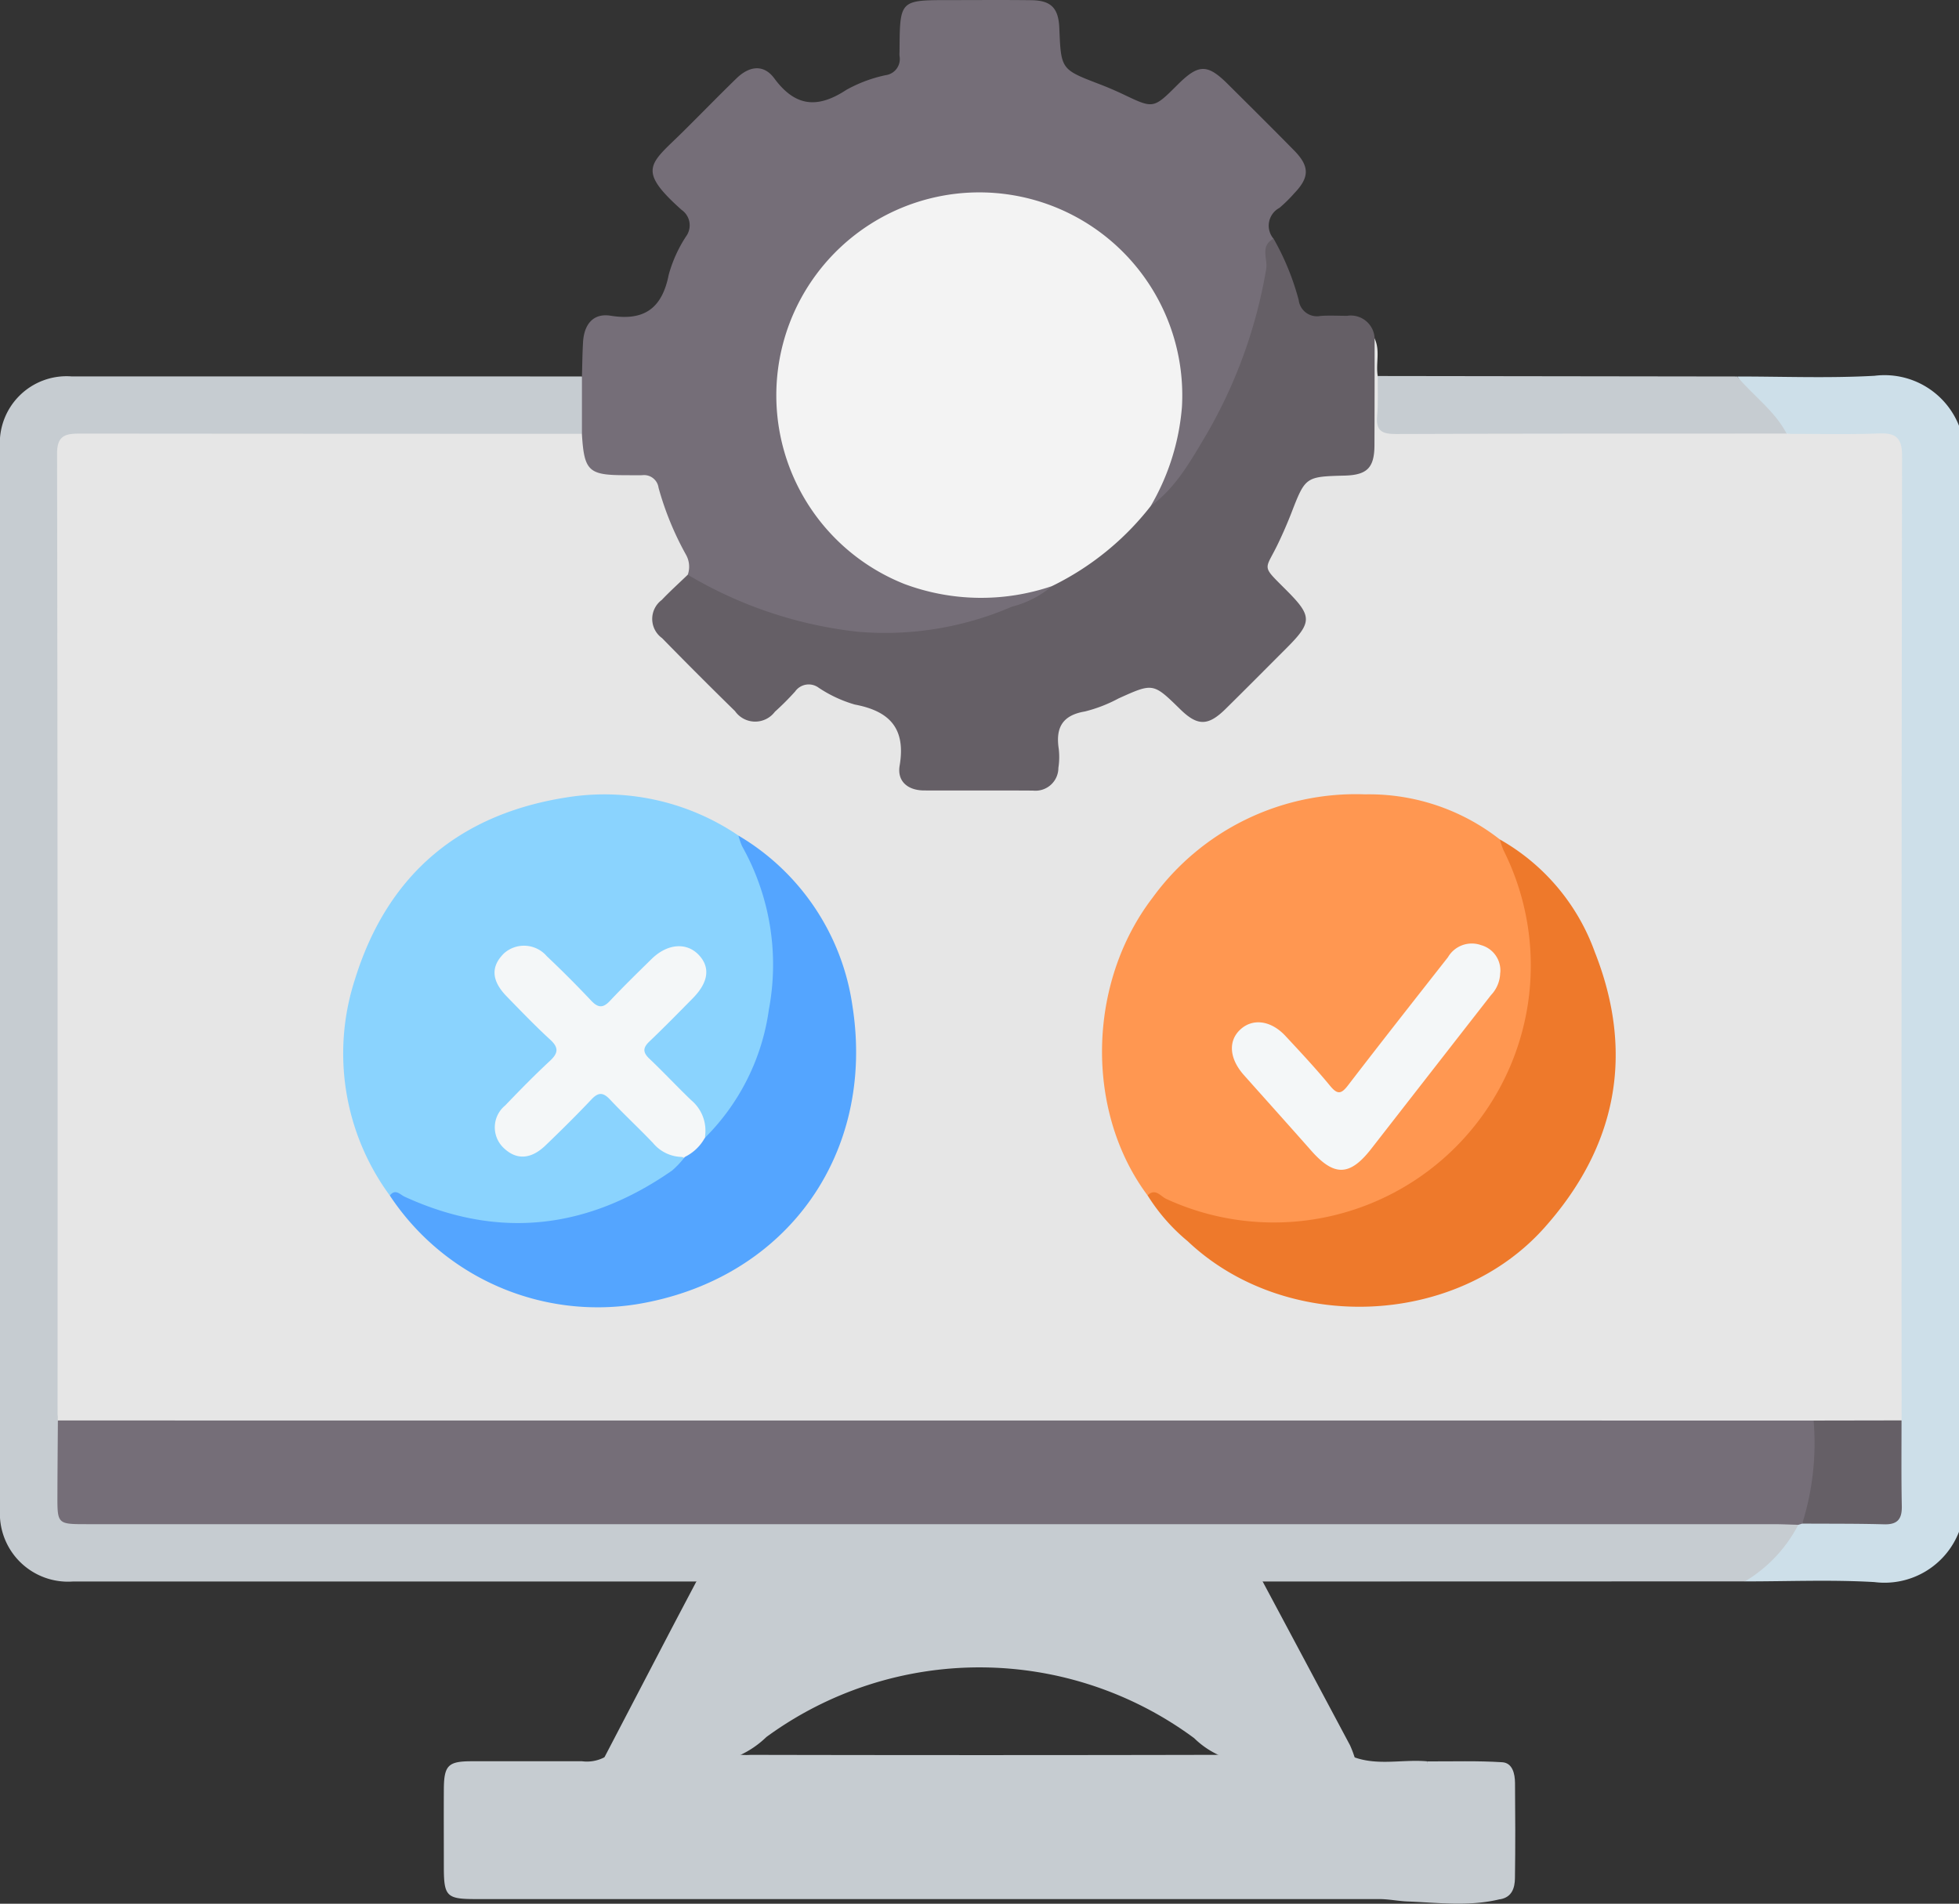 <svg xmlns="http://www.w3.org/2000/svg" xmlns:xlink="http://www.w3.org/1999/xlink" width="149.198" height="145" viewBox="0 0 149.198 145"><rect x="0" y="0" width="149.198" height="145" fill="#333333" stroke="none"/><defs><clipPath id="a"><rect width="149.198" height="144.999" fill="none"/></clipPath></defs><g clip-path="url(#a)"><path d="M356.647,161.525a6.086,6.086,0,0,1-6.441,3.83c-3.278-.191-6.576-.048-9.865-.052a.488.488,0,0,1,.265-.595,11.627,11.627,0,0,0,3.25-3.393,1.58,1.58,0,0,1,.754-.644,2.142,2.142,0,0,1,.471-.117c1.6-.107,3.2-.031,4.8-.057,1.768-.029,1.924-.169,1.951-1.893.03-1.889-.019-3.778.02-5.668a11.438,11.438,0,0,1-.042-1.6q0-34.992,0-69.985c0-2.985,0-2.979-2.94-2.992-1.5-.007-3.007.054-4.5-.047a3.439,3.439,0,0,1-.489-.091,17.359,17.359,0,0,1-4.112-4.691c3.483,0,6.975.139,10.448-.054a6.1,6.1,0,0,1,6.441,3.832Z" transform="translate(-207.449 -44.854)" fill="#cddfe9"/><path d="M142.176,73.442l.309.019a4.011,4.011,0,0,1,1.262,1.919,16.734,16.734,0,0,1,.963,6q-.014,32.054-.007,64.108c0,3.243-.023,3.265-3.219,3.265q-64.253,0-128.506-.009a4.374,4.374,0,0,1-2.558-.321,3.189,3.189,0,0,1-.417-2.1q-.014-35.254,0-70.506c0-2.41.41-2.834,2.78-2.837q17.845-.026,35.69,0a4.979,4.979,0,0,1,1.584.169c.6.218.69.768.8,1.283a1.958,1.958,0,0,0,2.258,1.785c2.432-.328,3.712.662,4.15,3.045a11.391,11.391,0,0,0,1.215,2.787,2.7,2.7,0,0,1,.3,2.1,10.454,10.454,0,0,1-1.8,2.077c-.9,1.043-.952,1.692-.028,2.671,1.7,1.8,3.444,3.558,5.253,5.248a1.806,1.806,0,0,0,2.938-.054c2.64-2.7,2.448-2.036,5.33-.689a24.46,24.46,0,0,0,3.013,1.08,1.869,1.869,0,0,1,1.471,2.05c-.006.145,0,.291.005.437.053,3.176.078,3.2,3.328,3.2,2.039,0,4.078.022,6.116-.009,1.361-.02,1.79-.439,1.979-1.8.027-.192.04.04.008-.144-.468-2.691.958-3.879,3.367-4.409A8.975,8.975,0,0,0,92.3,92.718a2.249,2.249,0,0,1,3,.458c2.431,2.3,2.631,2.275,5.018-.11,1.236-1.235,2.49-2.453,3.7-3.714,1.3-1.351,1.292-2.131.04-3.494-.3-.321-.6-.639-.919-.934a1.836,1.836,0,0,1-.414-2.478,25.588,25.588,0,0,0,1.875-4.575,2.038,2.038,0,0,1,2.113-1.607c3.617-.139,3.616-.169,3.617-3.815,0-1.553-.019-3.107.01-4.659.011-.559-.133-1.188.45-1.6.447.923.081,1.915.243,2.863a3.522,3.522,0,0,1,.442,2.235c.065,1.5.194,1.669,1.7,1.684,3.393.033,6.786.01,10.179.011q8.216,0,16.433,0a3.988,3.988,0,0,1,2.387.454" transform="translate(-6.104 -40.417)" fill="#e6e6e6"/><path d="M44.321,77.99q-19.078,0-38.155-.017c-1.1,0-1.821.074-1.819,1.518q.057,36.553.037,73.107c0,.1.014.194.021.29a1.9,1.9,0,0,1,.292.5,42.008,42.008,0,0,1,.153,5.373c.067,1.555.23,1.726,1.8,1.788.63.025,1.262.01,1.893.01q62.749,0,125.5.014c.983,0,2.057-.3,2.914.512a10.823,10.823,0,0,1-4.06,4.311l-36.726.009a2.427,2.427,0,0,1-1.919.468q-19.647.02-39.295,0a2.427,2.427,0,0,1-1.919-.468H5.55A5.189,5.189,0,0,1,0,159.91q0-40.42,0-80.839a5.087,5.087,0,0,1,5.432-5.455q19.445,0,38.89.005a5.109,5.109,0,0,1,0,4.369" transform="translate(0 -44.948)" fill="#c6ccd1"/><path d="M113.812,33.042q0-2.185,0-4.369c.026-.871.032-1.743.084-2.613.077-1.314.741-2.231,2.106-2.012,2.585.415,3.92-.593,4.42-3.126a10.321,10.321,0,0,1,1.308-2.9,1.432,1.432,0,0,0-.33-2.038c-3.448-3.081-2.4-3.482.06-5.906,1.381-1.363,2.73-2.757,4.122-4.109.994-.965,2.08-1.082,2.88,0,1.621,2.2,3.33,2.295,5.5.868a10.725,10.725,0,0,1,2.981-1.112A1.239,1.239,0,0,0,138,4.267c-.013-.144,0-.291,0-.436.026-3.824.026-3.824,3.786-3.824,2.085,0,4.171-.019,6.256.008,1.508.019,2.067.607,2.128,2.13.127,3.145.129,3.141,3.033,4.255.632.242,1.257.509,1.868.8,2.268,1.082,2.265,1.088,4.095-.735,1.612-1.606,2.275-1.616,3.858-.039,1.684,1.676,3.373,3.348,5.038,5.044,1.176,1.2,1.164,2.04.011,3.24a10.978,10.978,0,0,1-1.138,1.123,1.534,1.534,0,0,0-.451,2.35,35.9,35.9,0,0,1-6.339,17.538c-.521.761-1.11,1.467-1.7,2.176-.325.393-.648.888-1.308.678-.348-.8.2-1.4.507-2.028A15.055,15.055,0,0,0,130.7,23.126a14.914,14.914,0,0,0,1.575,16.289c3.948,4.844,9.052,6.595,15.187,5.352.724-.147,1.467-.646,2.218-.049-.059.653-.609.839-1.071,1.06-8.864,4.243-17.508,3.5-25.968-1.181a1.338,1.338,0,0,1-.769-.819,1.858,1.858,0,0,0-.141-1.536,23.13,23.13,0,0,1-2.084-5.089,1.114,1.114,0,0,0-1.236-.96c-.435.015-.872,0-1.307,0-2.794,0-3.123-.315-3.295-3.15" transform="translate(-69.491 0)" fill="#756e78"/><path d="M156.165,343.326c1.811.642,3.685.132,5.522.3a24,24,0,0,1,.1,9.7c-.019.121-.2.113-.255.312,1.326.058,2.63-.014,3.932.026a2.262,2.262,0,0,1,1.77.461c-2.332.578-4.7.265-7.042.174-.7-.027-1.429-.182-2.152-.182q-34.411,0-68.823,0c-2.2,0-2.416-.21-2.421-2.395,0-1.988-.011-3.977,0-5.966.011-1.818.327-2.134,2.094-2.136q4.22-.006,8.439,0a2.872,2.872,0,0,0,1.689-.3,30.677,30.677,0,0,1,5.207-.134q2.393-.028,4.783-.122a4.425,4.425,0,0,0,1.156.068q17.567.038,35.133,0a3.574,3.574,0,0,0,.865-.069c3.328.283,6.674-.1,10,.257" transform="translate(-52.993 -209.471)" fill="#c6ccd1"/><path d="M130.285,72.286a32.2,32.2,0,0,0,12.945,4.342,24.359,24.359,0,0,0,11.734-1.909,7.678,7.678,0,0,0,3.054-1.564c-.015-.5.391-.641.721-.81a19.716,19.716,0,0,0,5.967-4.806c.221-.257.437-.532.836-.488,1.928-1.405,3.052-3.46,4.228-5.431a37.434,37.434,0,0,0,4.561-12.605c.141-.775-.5-1.771.567-2.324a19.543,19.543,0,0,1,1.912,4.676,1.4,1.4,0,0,0,1.658,1.206c.673-.051,1.354-.008,2.031-.01a1.814,1.814,0,0,1,2.092,1.722c0,2.717,0,5.432-.012,8.148-.01,1.706-.564,2.253-2.257,2.3-3,.08-3,.083-4.082,2.875-.3.767-.629,1.523-.983,2.265-1.025,2.152-1.356,1.612.646,3.621,1.942,1.949,1.941,2.416-.028,4.385-1.543,1.544-3.08,3.095-4.635,4.627-1.335,1.315-2.138,1.311-3.448.03-2.071-2.027-2.066-2.018-4.7-.832a11,11,0,0,1-2.566.995c-1.72.289-2.236,1.24-1.992,2.844a5.361,5.361,0,0,1-.027,1.451,1.743,1.743,0,0,1-1.93,1.731c-2.765-.018-5.53,0-8.3-.01-1.243-.005-2.061-.7-1.86-1.89.478-2.826-.744-4.149-3.413-4.653a9.911,9.911,0,0,1-2.756-1.282,1.267,1.267,0,0,0-1.79.286,20.82,20.82,0,0,1-1.542,1.544,1.875,1.875,0,0,1-3.037-.048q-2.808-2.748-5.555-5.559a1.8,1.8,0,0,1-.027-2.905c.632-.666,1.318-1.282,1.979-1.921" transform="translate(-77.9 -28.509)" fill="#655f66"/><path d="M175.34,322.725a.86.86,0,0,1-.782.294c-3.043-.145-6.1.335-9.132-.29a6.589,6.589,0,0,1-2.308-1.469,27.488,27.488,0,0,0-32.583-.087,7.27,7.27,0,0,1-2.424,1.556,34.094,34.094,0,0,1-9.914,0q2.429-4.658,4.858-9.315c.712-1.363,1.431-2.721,2.147-4.082h43.133q3.327,6.229,6.647,12.459a7.816,7.816,0,0,1,.357.936" transform="translate(-72.169 -188.87)" fill="#c6ccd1"/><path d="M300.5,77.93c-9.924,0-19.848-.006-29.772.033-1.053,0-1.518-.246-1.415-1.37.092-1.009.037-2.031.046-3.048l27.377.037c1.225,1.476,2.85,2.6,3.763,4.348" transform="translate(-164.43 -44.906)" fill="#c6ccd1"/><path d="M284.211,354.987h-5.838c.572-3.59.169-7.056.289-10.5,1.907.009,3.818-.057,5.717.064.783.05.968.876.974,1.576.021,2.417.03,4.835-.005,7.251-.011.743-.221,1.455-1.137,1.613" transform="translate(-169.969 -210.328)" fill="#c6ccd1"/><path d="M143.808,285.587c-.63-.017-1.26-.049-1.89-.049q-64.225,0-128.451,0c-2.24,0-2.245,0-2.239-2.218.005-1.893.023-3.786.036-5.678a2.056,2.056,0,0,1,1-.111q66.266.006,132.531.007c.122.067.3.087.333.246.481,2.678.657,5.317-1.016,7.712l-.3.093" transform="translate(-6.855 -169.448)" fill="#756e78"/><path d="M11.3,159.949a.611.611,0,0,1,0-.252q38.756-.008,77.511-.014,27.172,0,54.345,0c1.863,0,1.864,0,1.864-1.911q0-32.418.028-64.835a19.738,19.738,0,0,0-1.771-8.135c2.231,0,4.464.057,6.691-.03,1.3-.051,1.784.324,1.782,1.71q-.059,36.73-.035,73.46a9.841,9.841,0,0,1-6.7.012" transform="translate(-6.888 -51.757)" fill="#e6e6e6"/><path d="M353.329,277.823l6.7-.012c0,2.176-.023,4.354.021,6.53.02.982-.322,1.413-1.344,1.385-2.078-.057-4.159-.04-6.238-.054a20.449,20.449,0,0,0,.864-7.849" transform="translate(-215.208 -169.625)" fill="#655f66"/><path d="M219,185.906c-4.762-6.381-4.6-16.162.379-22.666a19.126,19.126,0,0,1,16.2-7.879,16.135,16.135,0,0,1,10.25,3.434c1.907,2.438,2.47,5.354,2.691,8.3a19.894,19.894,0,0,1-18.9,21.235A20.086,20.086,0,0,1,219,185.906" transform="translate(-131.603 -94.858)" fill="#ff9751"/><path d="M70.67,185.91a18.258,18.258,0,0,1-2.664-16.446c2.5-8.1,8.1-12.741,16.514-13.938a18.167,18.167,0,0,1,12.7,2.965c2.649,3.43,3.221,7.436,2.944,11.567a19.071,19.071,0,0,1-3.643,9.994,3.319,3.319,0,0,1-1.681,1.532c-.046,0-.134,0-.137-.015-.544-2.362-2.42-3.73-3.978-5.334-1.256-1.294-1.261-1.566-.008-2.853.913-.938,1.868-1.836,2.767-2.788.962-1.018,1.1-1.957.433-2.7-.723-.808-1.949-.765-2.98.169-1.077.977-2.081,2.034-3.1,3.072a1.35,1.35,0,0,1-2.233-.019c-.913-.938-1.844-1.859-2.779-2.775a3.134,3.134,0,0,0-1.438-.95,1.669,1.669,0,0,0-1.943.6,1.576,1.576,0,0,0,.1,2.129c1.034,1.158,2.185,2.2,3.261,3.32,1.181,1.227,1.179,1.5-.029,2.744-.981,1.007-2.018,1.961-2.967,3-.924,1.01-.975,1.934-.231,2.708.8.834,1.747.786,2.8-.2,1.026-.961,1.984-1.993,3-2.969,1.211-1.169,1.513-1.16,2.753.036.488.472.995.93,1.435,1.444a15.723,15.723,0,0,0,3.664,2.939,2.264,2.264,0,0,1-1.182,1.4c-6.7,4.487-13.677,5.185-20.959,1.473a1.1,1.1,0,0,0-.416-.108" transform="translate(-40.98 -94.849)" fill="#8ad3fe"/><path d="M76.241,190.847c.42-.549.79-.067,1.132.09,7.177,3.287,13.95,2.469,20.36-1.993a6.787,6.787,0,0,0,.98-1.044,2.76,2.76,0,0,1,1.514-1.441,17.065,17.065,0,0,0,4.882-9.78,18.423,18.423,0,0,0-2.038-12.437,5.1,5.1,0,0,1-.28-.813,18.03,18.03,0,0,1,8.684,12.984c1.778,11.342-5.122,20.88-16.471,22.718a18.974,18.974,0,0,1-18.763-8.284" transform="translate(-46.551 -99.786)" fill="#54a5ff"/><path d="M224.44,191.293c.579-.578.985.056,1.392.255A19.574,19.574,0,0,0,251.543,165a6.624,6.624,0,0,1-.275-.817,16.117,16.117,0,0,1,7.23,8.573c3.066,7.757,1.664,14.854-3.87,21.034-6.8,7.588-19.728,8.01-27.14.989a14.4,14.4,0,0,1-3.048-3.484" transform="translate(-137.038 -100.245)" fill="#ee792b"/><path d="M180.315,61.561a21.427,21.427,0,0,1-7.524,6.1,16.722,16.722,0,0,1-11.239-.162,15.459,15.459,0,1,1,21.14-13.495,17.747,17.747,0,0,1-2.376,7.552" transform="translate(-92.674 -23.019)" fill="#f3f3f3"/><path d="M261.356,186.731a2.524,2.524,0,0,1-.7,1.707q-4.562,5.851-9.12,11.706c-1.626,2.088-2.819,2.124-4.566.149-1.7-1.925-3.42-3.839-5.13-5.759-1.114-1.251-1.22-2.6-.276-3.474s2.33-.7,3.436.488c1.157,1.243,2.319,2.485,3.4,3.8.567.689.857.629,1.372-.043,2.51-3.27,5.06-6.509,7.605-9.751a2.1,2.1,0,0,1,2.527-.921,2,2,0,0,1,1.459,2.1" transform="translate(-147.101 -112.645)" fill="#f4f7f8"/><path d="M112.729,199.6a3.47,3.47,0,0,1-1.514,1.441,2.932,2.932,0,0,1-2.433-1.066c-1.071-1.122-2.211-2.179-3.274-3.309-.523-.556-.887-.558-1.413,0-1.132,1.2-2.306,2.358-3.494,3.5-1.125,1.083-2.238,1.122-3.208.173a2.156,2.156,0,0,1,.138-3.218c1.108-1.155,2.227-2.3,3.4-3.388.646-.6.692-1.012.019-1.629-1.143-1.048-2.218-2.17-3.3-3.281-1.173-1.2-1.232-2.28-.214-3.284a2.286,2.286,0,0,1,3.259.211q1.744,1.648,3.394,3.4c.521.55.9.563,1.42.005,1.03-1.094,2.106-2.146,3.183-3.2,1.2-1.169,2.661-1.277,3.587-.291.887.945.734,2.085-.467,3.3-1.089,1.106-2.176,2.214-3.3,3.287-.5.476-.513.826,0,1.31,1.09,1.035,2.116,2.137,3.2,3.175a3.013,3.013,0,0,1,1.016,2.863" transform="translate(-59.054 -112.924)" fill="#f4f7f8"/></g></svg>